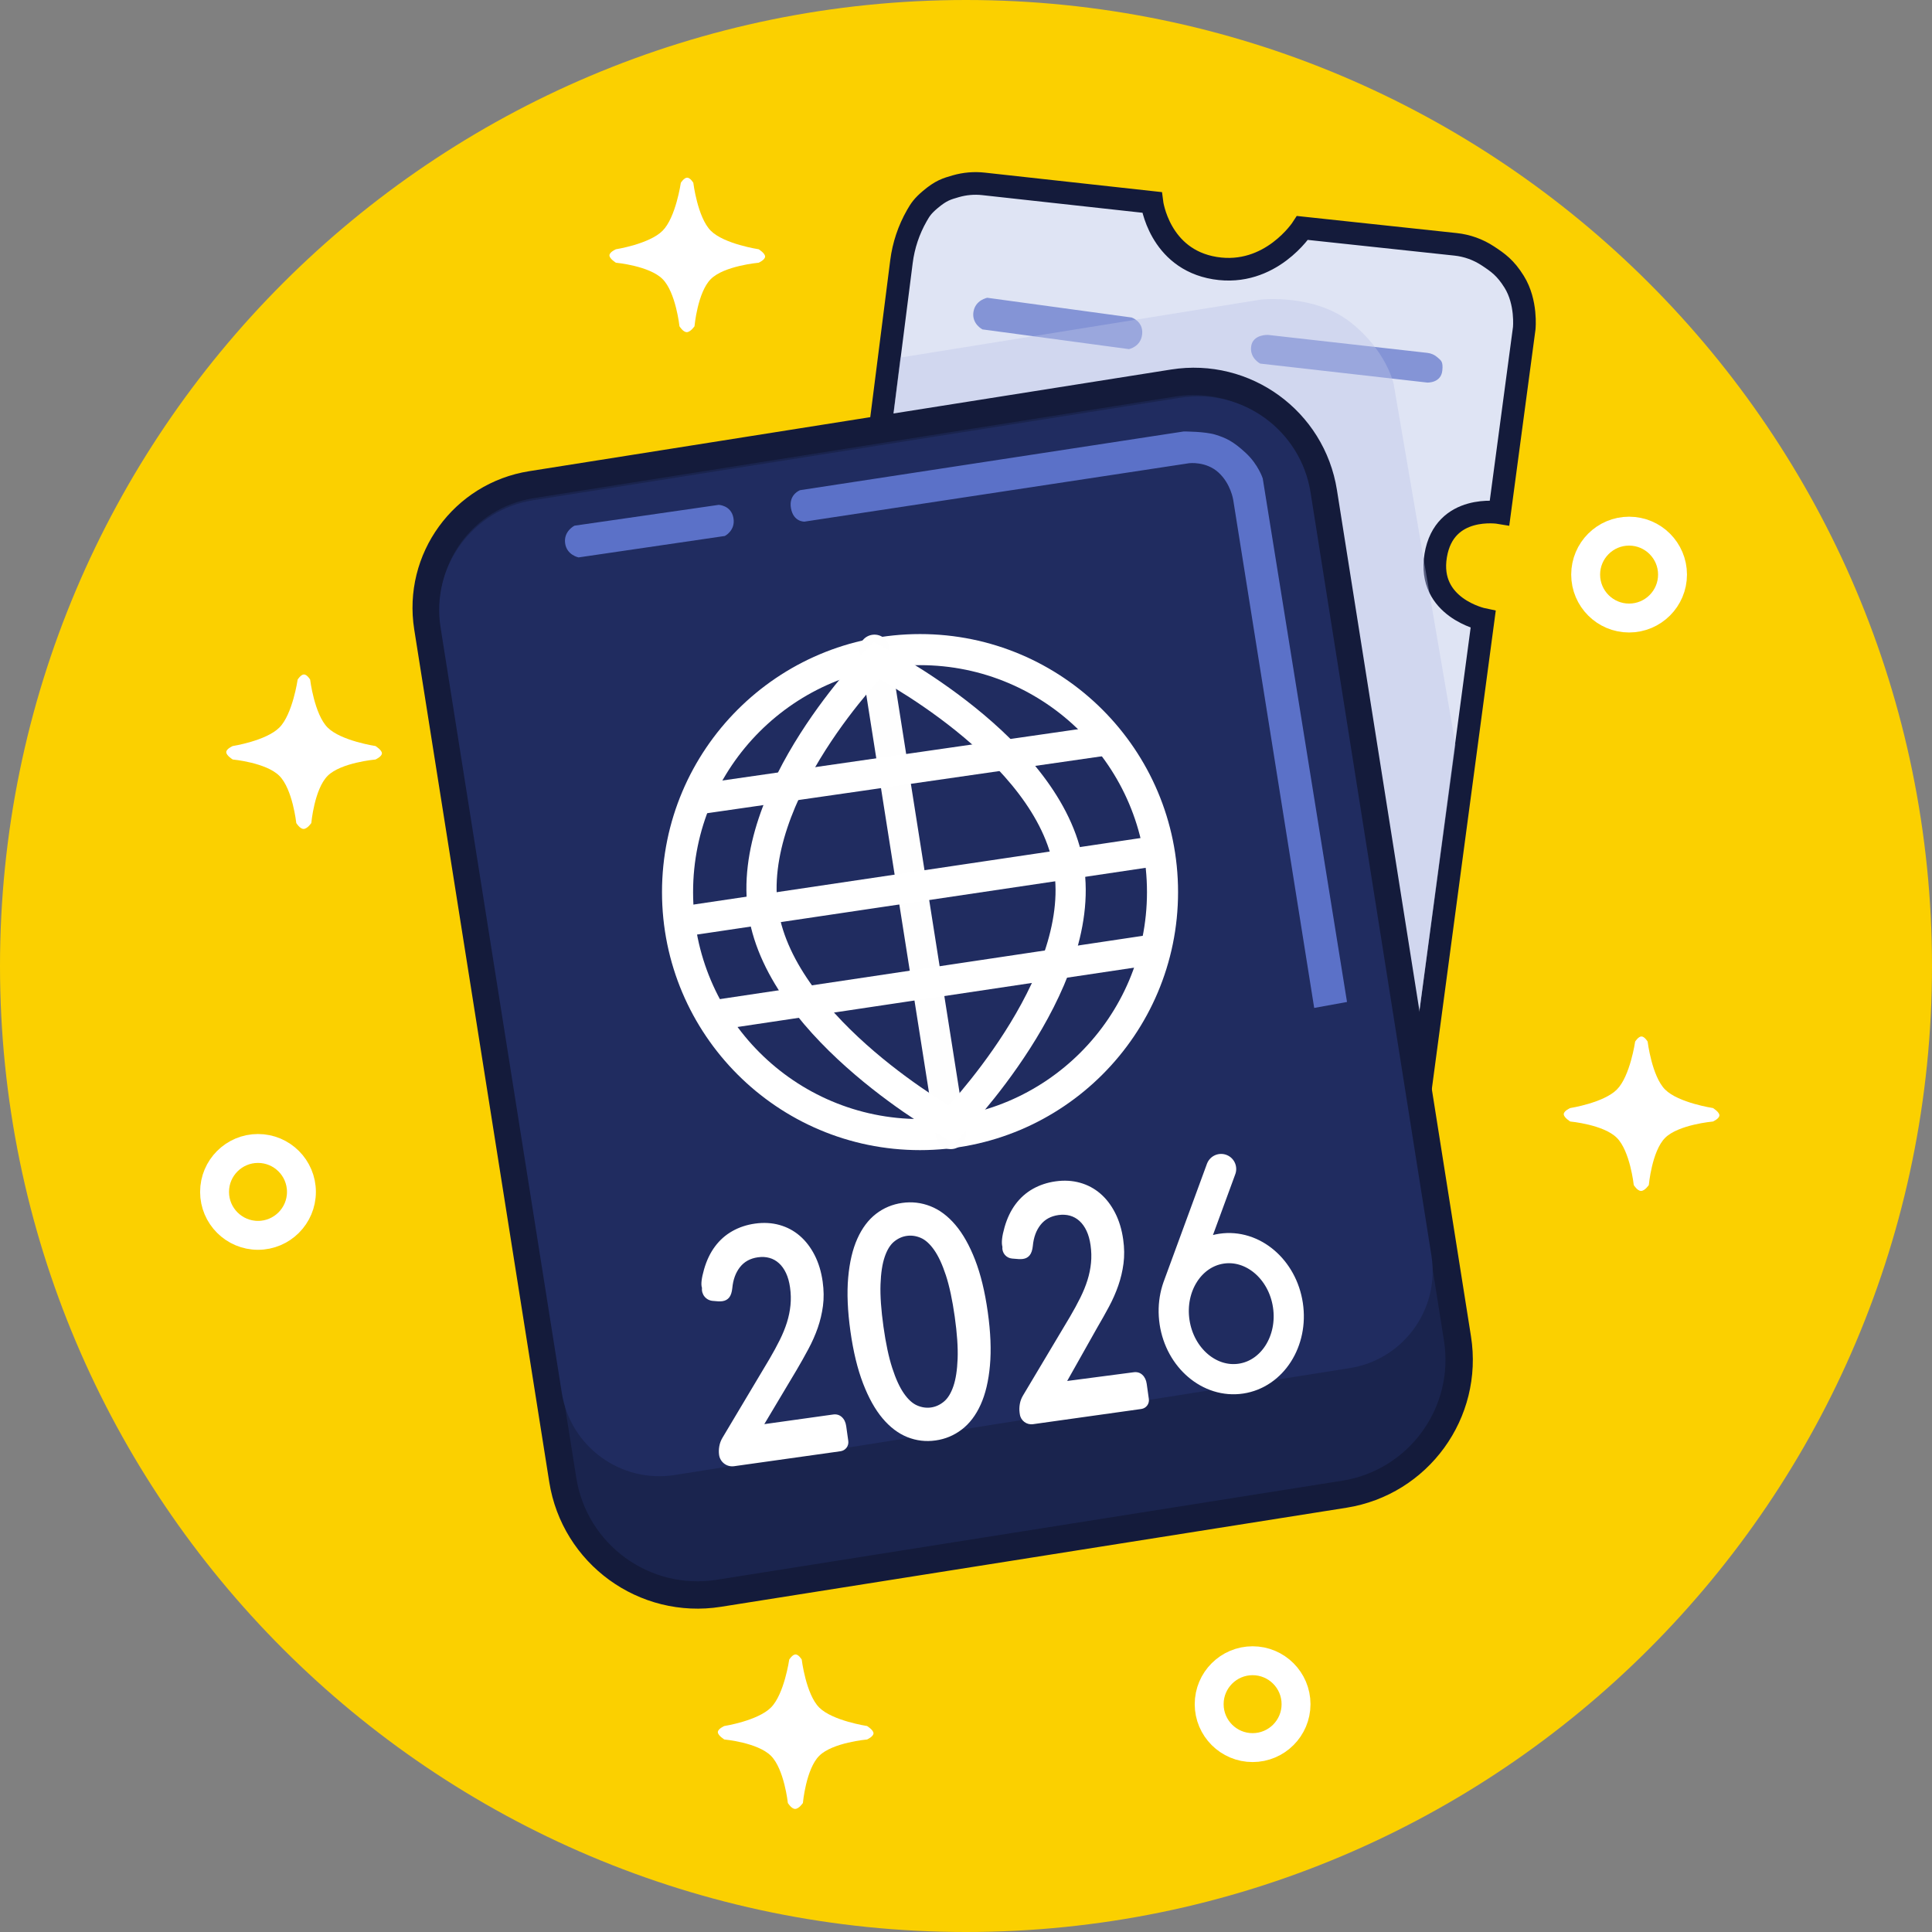 <svg xmlns="http://www.w3.org/2000/svg" width="128" height="128" viewBox="0 0 128 128" fill="none"><rect x="0" y="0" width="128" height="128" fill="#808080" stroke="none"/><g clip-path="url(#clip0_1_2)"><path d="M64 -6.10352e-05C99.328 -6.10352e-05 128 28.672 128 64C128 99.328 99.328 128 64 128C28.672 128 -5.34058e-05 99.328 -5.34058e-05 64C-5.34058e-05 28.672 28.672 -6.10352e-05 64 -6.10352e-05Z" fill="#FBD000"></path><path d="M17.093 76.089C18.681 76.089 19.971 77.378 19.971 78.967C19.971 80.555 18.681 81.845 17.093 81.845C15.505 81.845 14.215 80.555 14.215 78.967C14.215 77.378 15.505 76.089 17.093 76.089Z" stroke="white" stroke-width="1.915" stroke-linecap="round"></path><path d="M82.988 110.028C84.577 110.028 85.866 111.317 85.866 112.906C85.866 114.494 84.577 115.783 82.988 115.783C81.4 115.783 80.111 114.494 80.111 112.906C80.111 111.317 81.4 110.028 82.988 110.028Z" stroke="white" stroke-width="1.915" stroke-linecap="round"></path><path d="M107.931 35.19C109.52 35.19 110.809 36.48 110.809 38.068C110.809 39.657 109.52 40.946 107.931 40.946C106.343 40.946 105.054 39.657 105.054 38.068C105.054 36.48 106.343 35.19 107.931 35.19Z" stroke="white" stroke-width="1.915" stroke-linecap="round"></path><path d="M25.303 49.909C25.303 50.129 24.877 50.319 24.877 50.319C24.877 50.319 22.586 50.521 21.707 51.401C20.827 52.281 20.625 54.528 20.625 54.528C20.625 54.528 20.362 54.919 20.113 54.919C19.863 54.919 19.629 54.528 19.629 54.528C19.629 54.528 19.388 52.281 18.508 51.401C17.629 50.521 15.42 50.319 15.42 50.319C15.42 50.319 14.99 50.056 14.99 49.833C14.99 49.61 15.42 49.427 15.42 49.427C15.42 49.427 17.629 49.082 18.508 48.203C19.388 47.323 19.72 45.023 19.72 45.023C19.72 45.023 19.932 44.684 20.139 44.684C20.345 44.684 20.547 45.023 20.547 45.023C20.547 45.023 20.827 47.323 21.707 48.203C22.586 49.082 24.877 49.427 24.877 49.427C24.877 49.427 25.303 49.689 25.303 49.909Z" fill="white"></path><path d="M57.871 114.835C57.871 115.055 57.446 115.245 57.446 115.245C57.446 115.245 55.155 115.447 54.276 116.327C53.396 117.206 53.194 119.454 53.194 119.454C53.194 119.454 52.931 119.845 52.681 119.845C52.432 119.845 52.198 119.454 52.198 119.454C52.198 119.454 51.957 117.206 51.077 116.327C50.197 115.447 47.989 115.245 47.989 115.245C47.989 115.245 47.559 114.982 47.559 114.759C47.559 114.536 47.989 114.353 47.989 114.353C47.989 114.353 50.197 114.008 51.077 113.128C51.957 112.249 52.289 109.949 52.289 109.949C52.289 109.949 52.501 109.61 52.708 109.61C52.914 109.61 53.116 109.949 53.116 109.949C53.116 109.949 53.396 112.249 54.275 113.128C55.155 114.008 57.446 114.353 57.446 114.353C57.446 114.353 57.871 114.615 57.871 114.835Z" fill="white"></path><path d="M113.915 73.893C113.915 74.113 113.49 74.303 113.49 74.303C113.49 74.303 111.199 74.505 110.319 75.385C109.44 76.264 109.238 78.512 109.238 78.512C109.238 78.512 108.974 78.903 108.725 78.903C108.476 78.903 108.241 78.512 108.241 78.512C108.241 78.512 108 76.264 107.121 75.385C106.241 74.505 104.033 74.303 104.033 74.303C104.033 74.303 103.603 74.04 103.603 73.817C103.603 73.594 104.033 73.411 104.033 73.411C104.033 73.411 106.241 73.066 107.121 72.186C108 71.307 108.333 69.007 108.333 69.007C108.333 69.007 108.545 68.668 108.751 68.668C108.958 68.668 109.16 69.007 109.16 69.007C109.16 69.007 109.44 71.307 110.319 72.186C111.199 73.066 113.49 73.411 113.49 73.411C113.49 73.411 113.915 73.673 113.915 73.893Z" fill="white"></path><path d="M50.69 16.996C50.69 17.216 50.265 17.406 50.265 17.406C50.265 17.406 47.974 17.608 47.094 18.488C46.214 19.367 46.013 21.615 46.013 21.615C46.013 21.615 45.749 22.006 45.5 22.006C45.251 22.006 45.016 21.615 45.016 21.615C45.016 21.615 44.775 19.367 43.896 18.488C43.016 17.608 40.807 17.406 40.807 17.406C40.807 17.406 40.377 17.143 40.377 16.92C40.377 16.697 40.807 16.514 40.807 16.514C40.807 16.514 43.016 16.169 43.896 15.289C44.775 14.41 45.107 12.11 45.107 12.11C45.107 12.11 45.319 11.771 45.526 11.771C45.733 11.771 45.934 12.11 45.934 12.11C45.934 12.11 46.214 14.41 47.094 15.289C47.974 16.169 50.265 16.514 50.265 16.514C50.265 16.514 50.69 16.776 50.69 16.996Z" fill="white"></path><path d="M58.178 29.492L59.725 17.331C59.861 16.259 60.208 15.224 60.744 14.286C60.969 13.891 61.133 13.644 61.624 13.228C62.349 12.616 62.716 12.515 63.324 12.339C63.918 12.168 64.541 12.114 65.156 12.182L76.316 13.41C76.316 13.41 76.785 17.158 80.488 17.763C84.191 18.367 86.292 15.102 86.292 15.102L96.438 16.188C97.2 16.269 97.932 16.532 98.572 16.954C99.247 17.398 99.743 17.744 100.318 18.67C101.165 20.03 100.984 21.753 100.984 21.753L99.351 33.966C99.351 33.966 95.693 33.346 95.119 36.807C94.545 40.269 98.263 41.04 98.263 41.04L93.003 80.399L58.178 29.492Z" fill="#DFE4F4" stroke="#141B3B" stroke-width="1.5" stroke-linecap="round"></path><path d="M75.671 22.136C75.756 21.29 74.974 21.036 74.974 21.036L65.407 19.728C65.407 19.728 64.614 19.875 64.493 20.668C64.371 21.46 65.09 21.824 65.09 21.824L74.795 23.13C74.795 23.13 75.587 22.981 75.671 22.136Z" fill="#8494D6"></path><path d="M95.558 24.546C95.618 23.939 95.47 23.889 95.247 23.685C95.059 23.515 94.822 23.407 94.57 23.379L84.004 22.188C84.004 22.188 83.016 22.14 82.895 22.933C82.774 23.725 83.492 24.089 83.492 24.089L94.56 25.346C94.56 25.346 95.473 25.392 95.558 24.546Z" fill="#8494D6"></path><path opacity="0.4" d="M59.658 23.687L83.521 19.851C83.521 19.851 87.033 19.445 89.454 21.336C91.876 23.227 92.335 25.452 92.335 25.452L96.426 49.337L93.578 70.402L58.776 30.667" fill="#BBC4E9"></path><path d="M28.338 41.559C27.625 37.055 30.698 32.825 35.202 32.112L77.731 25.376C82.475 24.625 86.93 27.861 87.681 32.606L96.561 88.673C97.341 93.595 93.983 98.217 89.061 98.997L47.629 105.559C42.697 106.34 38.066 102.975 37.284 98.043L28.338 41.559Z" fill="#1A244E" stroke="#141B3B" stroke-width="1.812" stroke-linecap="round"></path><path d="M29.189 41.571C28.553 37.553 31.294 33.781 35.312 33.144L78.192 26.352C82.31 25.7 86.176 28.509 86.828 32.626L94.837 83.196C95.399 86.745 92.978 90.078 89.429 90.64L44.71 97.722C41.14 98.288 37.787 95.852 37.221 92.281L29.189 41.571Z" fill="#202C60"></path><path d="M87.069 66.778L89.243 66.383L83.66 31.699C83.66 31.699 83.374 30.785 82.534 30.007C81.694 29.229 81.22 29.015 80.528 28.799C79.837 28.582 78.423 28.586 78.423 28.586L53.008 32.475C53.008 32.475 52.237 32.755 52.404 33.675C52.571 34.595 53.3 34.559 53.3 34.559L78.787 30.689C78.787 30.689 79.892 30.549 80.721 31.298C81.55 32.047 81.706 33.129 81.706 33.129L87.069 66.778Z" fill="#5B71C8"></path><path d="M48.591 34.313C48.439 33.477 47.618 33.448 47.618 33.448L38.06 34.828C38.06 34.828 37.338 35.187 37.44 35.983C37.542 36.778 38.333 36.93 38.333 36.93L48.022 35.51C48.022 35.51 48.742 35.149 48.591 34.313Z" fill="#5B71C8"></path><path d="M60.955 43.038C69.823 43.038 77.02 50.236 77.02 59.104C77.02 67.972 69.823 75.169 60.955 75.169C52.087 75.169 44.889 67.972 44.889 59.104C44.889 50.236 52.087 43.038 60.955 43.038Z" stroke="white" stroke-width="2.059" stroke-linecap="round"></path><path d="M57.935 43.046L62.993 75.132" stroke="#FEFEFE" stroke-width="2" stroke-linecap="round"></path><path d="M46.257 52.952L73.368 49.042" stroke="white" stroke-width="2" stroke-linecap="round"></path><path d="M45.151 61.059L76.695 56.366" stroke="white" stroke-width="2" stroke-linecap="round"></path><path d="M47.495 67.234L76.066 62.959" stroke="white" stroke-width="2" stroke-linecap="round"></path><path d="M58.074 43.755C58.074 43.755 49.312 52.592 50.576 60.457C51.841 68.322 63.045 74.506 63.045 74.506C63.045 74.506 72.076 65.301 70.812 57.436C69.547 49.571 58.074 43.755 58.074 43.755Z" stroke="white" stroke-width="2" stroke-linecap="round"></path><path d="M50.02 81.067C50.596 80.986 51.136 81.016 51.641 81.157C52.146 81.298 52.594 81.537 52.986 81.874C53.379 82.212 53.706 82.638 53.97 83.153C54.233 83.667 54.411 84.254 54.504 84.913C54.583 85.481 54.59 86.015 54.524 86.516C54.458 87.017 54.342 87.504 54.178 87.976C54.013 88.448 53.808 88.911 53.564 89.366C53.321 89.822 53.061 90.284 52.785 90.754L50.637 94.353L55.194 93.715C55.422 93.683 55.615 93.739 55.772 93.883C55.93 94.026 56.027 94.227 56.063 94.483L56.201 95.468C56.248 95.797 56.018 96.102 55.688 96.148L48.635 97.14C48.154 97.207 47.709 96.872 47.641 96.391L47.641 96.389C47.616 96.208 47.62 96.019 47.655 95.82C47.69 95.62 47.76 95.431 47.867 95.253L50.981 90.032C51.239 89.593 51.466 89.174 51.664 88.775C51.862 88.376 52.02 87.987 52.138 87.611C52.256 87.233 52.334 86.854 52.371 86.474C52.409 86.094 52.4 85.703 52.343 85.301C52.291 84.933 52.203 84.615 52.077 84.347C51.951 84.078 51.794 83.859 51.608 83.691C51.422 83.522 51.212 83.405 50.977 83.34C50.743 83.274 50.488 83.26 50.214 83.299C49.706 83.37 49.309 83.588 49.023 83.954C48.738 84.319 48.569 84.781 48.517 85.34C48.488 85.62 48.419 85.828 48.31 85.963C48.2 86.099 48.05 86.18 47.861 86.207C47.771 86.219 47.675 86.222 47.571 86.216L47.218 86.187C47.009 86.17 46.815 86.069 46.681 85.907C46.548 85.746 46.485 85.536 46.508 85.328C46.429 85.104 46.474 84.698 46.642 84.109C46.81 83.518 47.052 83.01 47.369 82.584C47.685 82.158 48.069 81.818 48.521 81.564C48.973 81.309 49.472 81.144 50.02 81.067ZM65.443 86.928C65.632 88.266 65.679 89.447 65.586 90.472C65.494 91.497 65.289 92.36 64.971 93.061C64.654 93.764 64.237 94.312 63.723 94.706C63.208 95.101 62.629 95.343 61.986 95.433C61.337 95.525 60.714 95.451 60.117 95.213C59.519 94.975 58.972 94.562 58.475 93.974C57.98 93.387 57.547 92.613 57.179 91.653C56.81 90.694 56.532 89.545 56.344 88.207C56.154 86.855 56.104 85.669 56.194 84.648C56.284 83.628 56.487 82.767 56.802 82.065C57.117 81.363 57.529 80.815 58.038 80.421C58.547 80.029 59.125 79.787 59.774 79.696C60.417 79.605 61.041 79.678 61.644 79.915C62.247 80.152 62.798 80.564 63.297 81.152C63.796 81.739 64.231 82.511 64.602 83.467C64.973 84.422 65.253 85.576 65.443 86.928ZM63.254 87.235C63.097 86.119 62.901 85.205 62.667 84.491C62.433 83.779 62.175 83.221 61.893 82.819C61.611 82.416 61.316 82.148 61.007 82.014C60.697 81.881 60.389 81.837 60.081 81.88C59.774 81.923 59.491 82.051 59.233 82.263C58.975 82.477 58.767 82.816 58.611 83.28C58.453 83.744 58.362 84.351 58.336 85.1C58.31 85.85 58.376 86.783 58.532 87.899C58.688 89.009 58.882 89.921 59.114 90.634C59.345 91.347 59.6 91.906 59.88 92.309C60.158 92.712 60.451 92.98 60.758 93.113C61.065 93.247 61.372 93.292 61.679 93.249C61.987 93.206 62.271 93.078 62.531 92.864C62.792 92.651 63.002 92.312 63.162 91.847C63.322 91.383 63.416 90.775 63.445 90.025C63.474 89.275 63.41 88.346 63.254 87.235ZM69.931 78.268C70.507 78.187 71.047 78.218 71.551 78.359C72.056 78.5 72.504 78.739 72.897 79.076C73.289 79.413 73.617 79.84 73.88 80.355C74.143 80.869 74.321 81.455 74.414 82.115C74.494 82.683 74.501 83.217 74.434 83.718C74.368 84.219 74.252 84.705 74.088 85.177C73.923 85.65 73.719 86.113 73.475 86.568C73.231 87.023 72.971 87.486 72.695 87.956L70.703 91.493L75.104 90.916C75.333 90.884 75.526 90.94 75.683 91.084C75.84 91.228 75.937 91.428 75.973 91.685L76.114 92.689C76.159 93.008 75.937 93.303 75.618 93.348L68.439 94.356C68.017 94.416 67.626 94.121 67.567 93.699L67.551 93.591C67.526 93.41 67.531 93.22 67.565 93.021C67.6 92.821 67.671 92.632 67.777 92.455L70.891 87.234C71.149 86.795 71.377 86.376 71.574 85.977C71.772 85.577 71.93 85.189 72.048 84.812C72.166 84.434 72.244 84.056 72.281 83.675C72.319 83.296 72.31 82.905 72.253 82.503C72.201 82.135 72.113 81.817 71.987 81.548C71.861 81.28 71.704 81.061 71.518 80.892C71.332 80.724 71.122 80.607 70.888 80.541C70.653 80.475 70.399 80.462 70.124 80.5C69.616 80.572 69.219 80.79 68.934 81.156C68.648 81.52 68.48 81.983 68.428 82.542C68.399 82.822 68.329 83.03 68.22 83.165C68.111 83.301 67.961 83.382 67.771 83.409C67.681 83.421 67.585 83.424 67.481 83.417L67.057 83.383C66.866 83.368 66.69 83.276 66.568 83.129C66.447 82.981 66.39 82.791 66.411 82.601C66.337 82.33 66.384 81.9 66.553 81.31C66.721 80.72 66.963 80.212 67.279 79.786C67.596 79.36 67.98 79.02 68.431 78.765C68.883 78.511 69.383 78.345 69.931 78.268Z" fill="white"></path><g clip-path="url(#clip1_1_2)"><mask id="mask0_1_2" style="mask-type:luminance" maskUnits="userSpaceOnUse" x="70" y="72" width="22" height="25"><path d="M88.645 72.766L70.622 75.473L73.725 96.134L91.748 93.427L88.645 72.766Z" fill="white"></path></mask><g mask="url(#mask0_1_2)"><path d="M80.902 77.45L78.053 85.209M85.328 86.469C85.685 88.846 84.293 91.026 82.219 91.337C80.146 91.649 78.175 89.974 77.818 87.597C77.461 85.219 78.853 83.04 80.926 82.728C83 82.417 84.971 84.091 85.328 86.469Z" stroke="white" stroke-width="2" stroke-linecap="round"></path></g></g></g><defs><clipPath id="clip0_1_2"><rect width="128" height="128" fill="white"></rect></clipPath><clipPath id="clip1_1_2"><rect width="18.226" height="20.893" fill="white" transform="translate(70.622 75.473) rotate(-8.542)"></rect></clipPath></defs></svg>